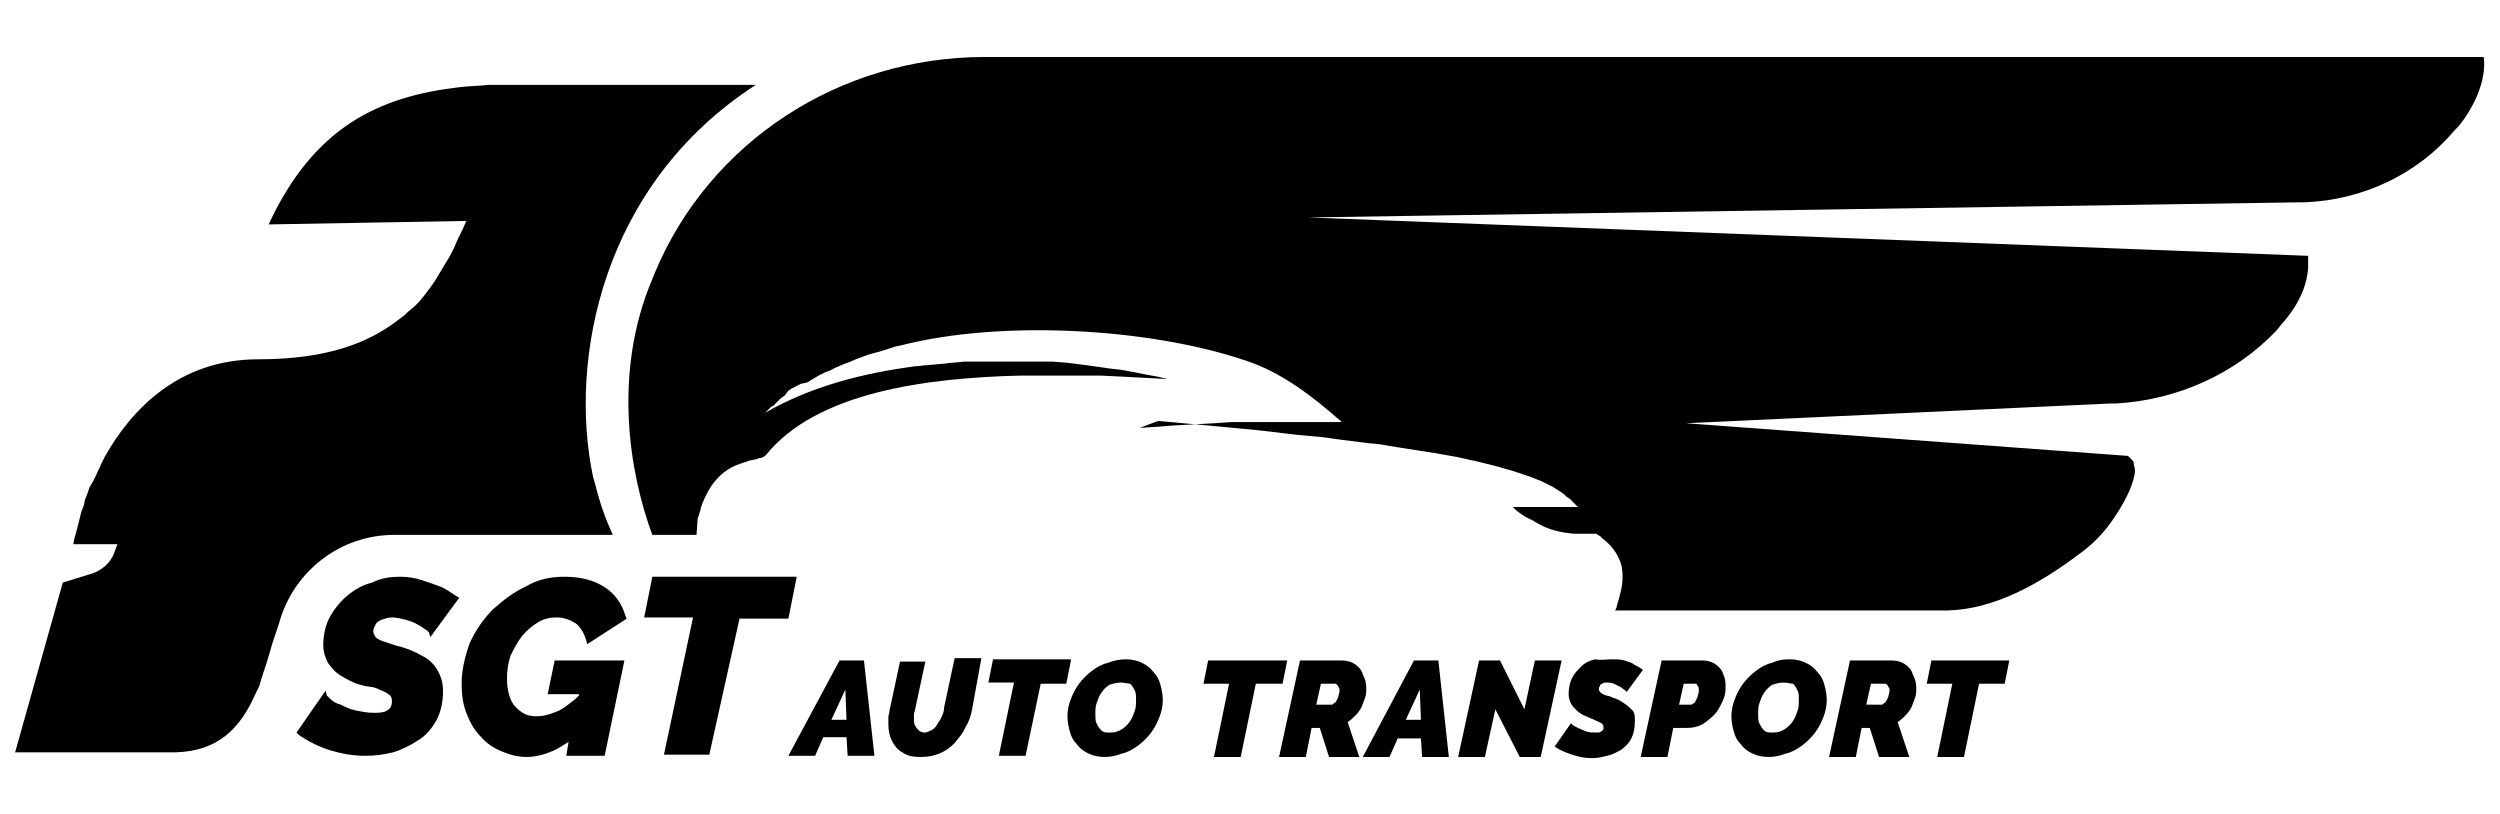<?xml version="1.0" encoding="utf-8"?>
<!-- Generator: Adobe Illustrator 27.9.3, SVG Export Plug-In . SVG Version: 9.03 Build 53313)  -->
<svg version="1.1" id="Layer_1" xmlns="http://www.w3.org/2000/svg" xmlns:xlink="http://www.w3.org/1999/xlink" x="0px" y="0px"
	 viewBox="0 0 215 70" style="enable-background:new 0 0 215 70;" xml:space="preserve">
<style type="text/css">
	.st0{fill-rule:evenodd;clip-rule:evenodd;}
</style>
<g>
	<path class="st0" d="M96.8,56.7c0.5,0,1,0.1,1.4,0.3c0.4,0.2,0.7,0.4,1,0.8c0.3,0.3,0.5,0.7,0.6,1.1c0.1,0.4,0.2,0.8,0.2,1.3
		c0,0.5-0.1,1-0.3,1.5c-0.2,0.5-0.4,0.9-0.7,1.3c-0.3,0.4-0.7,0.8-1.1,1.1c-0.4,0.3-0.9,0.6-1.4,0.7c-0.5,0.2-1,0.3-1.5,0.3
		c-0.5,0-1-0.1-1.4-0.3s-0.7-0.4-1-0.8c-0.3-0.3-0.5-0.7-0.6-1.1c-0.1-0.4-0.2-0.8-0.2-1.3c0-0.5,0.1-1,0.3-1.5
		c0.2-0.5,0.4-0.9,0.7-1.3c0.3-0.4,0.7-0.8,1.1-1.1c0.4-0.3,0.9-0.6,1.4-0.7C95.8,56.8,96.3,56.7,96.8,56.7z M153.9,56.7
		c0.5,0,1,0.1,1.4,0.3c0.4,0.2,0.7,0.4,1,0.8c0.3,0.3,0.5,0.7,0.6,1.1s0.2,0.8,0.2,1.3c0,0.5-0.1,1-0.3,1.5
		c-0.2,0.5-0.4,0.9-0.7,1.3c-0.3,0.4-0.7,0.8-1.1,1.1c-0.4,0.3-0.9,0.6-1.4,0.7c-0.5,0.2-1,0.3-1.5,0.3c-0.5,0-1-0.1-1.4-0.3
		c-0.4-0.2-0.7-0.4-1-0.8c-0.3-0.3-0.5-0.7-0.6-1.1c-0.1-0.4-0.2-0.8-0.2-1.3c0-0.5,0.1-1,0.3-1.5c0.2-0.5,0.4-0.9,0.7-1.3
		c0.3-0.4,0.7-0.8,1.1-1.1c0.4-0.3,0.9-0.6,1.4-0.7C152.8,56.8,153.3,56.7,153.9,56.7z M79.6,56.8L78.7,61c0,0.1-0.1,0.3-0.1,0.4
		c0,0.1,0,0.3,0,0.4c0,0.2,0,0.5,0.1,0.6c0.1,0.2,0.2,0.3,0.3,0.4c0.1,0.1,0.3,0.2,0.5,0.2c0.2,0,0.4-0.1,0.6-0.2
		c0.2-0.1,0.4-0.3,0.5-0.5c0.1-0.2,0.3-0.4,0.4-0.7c0.1-0.2,0.2-0.5,0.2-0.8l0.9-4.2h2.3L83.6,61c-0.1,0.6-0.3,1.1-0.6,1.6
		c-0.2,0.5-0.6,0.9-0.9,1.3c-0.4,0.4-0.8,0.7-1.3,0.9c-0.5,0.2-1,0.3-1.6,0.3c-0.7,0-1.2-0.1-1.6-0.4c-0.4-0.2-0.7-0.6-0.9-1
		c-0.2-0.4-0.3-0.9-0.3-1.4c0-0.2,0-0.4,0-0.6c0-0.2,0.1-0.4,0.1-0.6l0.9-4.2H79.6z M138.6,56.7c0.4,0,0.8,0,1.1,0.1
		c0.3,0.1,0.7,0.2,0.9,0.4c0.3,0.1,0.5,0.3,0.7,0.4l-1.4,1.9l0,0l-0.1-0.1c-0.1-0.1-0.3-0.2-0.4-0.3c-0.2-0.1-0.4-0.2-0.6-0.3
		c-0.2-0.1-0.5-0.1-0.7-0.1c-0.1,0-0.2,0-0.3,0.1c-0.1,0-0.2,0.1-0.2,0.2c-0.1,0.1-0.1,0.2-0.1,0.3c0,0.1,0.1,0.2,0.2,0.3
		c0.1,0.1,0.2,0.1,0.4,0.2l0.4,0.1l0.2,0.1c0.4,0.1,0.7,0.3,1,0.5c0.3,0.2,0.5,0.4,0.7,0.6c0.2,0.2,0.2,0.6,0.2,0.9
		c0,0.6-0.1,1.1-0.3,1.5c-0.2,0.4-0.5,0.7-0.9,1c-0.4,0.2-0.7,0.4-1.2,0.5c-0.4,0.1-0.8,0.2-1.3,0.2c-0.6,0-1.1-0.1-1.7-0.3
		c-0.6-0.2-1.1-0.4-1.5-0.7l1.4-2l0,0l0.1,0.1c0.1,0.1,0.3,0.2,0.5,0.3c0.2,0.1,0.5,0.2,0.7,0.3c0.3,0.1,0.6,0.1,0.9,0.1
		c0.2,0,0.3,0,0.4-0.1c0.1,0,0.1-0.1,0.2-0.2c0-0.1,0-0.1,0-0.2c0-0.1-0.1-0.3-0.2-0.3c-0.1-0.1-0.2-0.1-0.4-0.2l-0.2-0.1
		c-0.2-0.1-0.5-0.2-0.7-0.3c-0.3-0.1-0.6-0.3-0.8-0.5c-0.2-0.2-0.4-0.4-0.5-0.6c-0.1-0.2-0.2-0.5-0.2-0.8c0-0.5,0.1-1,0.3-1.4
		c0.2-0.4,0.5-0.7,0.8-1c0.3-0.3,0.7-0.5,1.2-0.6C137.7,56.8,138.2,56.7,138.6,56.7z M48.6,49.6c1.3,0,2.5,0.3,3.4,0.9
		c0.8,0.5,1.4,1.3,1.7,2.2l0.1,0.3l0.1,0.2l-3.4,2.2L50.4,55c-0.2-0.6-0.5-1.1-0.9-1.4c-0.5-0.3-1-0.5-1.6-0.5
		c-0.6,0-1.1,0.1-1.6,0.4c-0.5,0.3-1,0.7-1.4,1.2c-0.4,0.5-0.7,1.1-1,1.7c-0.2,0.6-0.3,1.3-0.3,2c0,0.6,0.1,1.2,0.3,1.7
		c0.2,0.5,0.5,0.8,0.9,1.1c0.4,0.3,0.8,0.4,1.4,0.4c0.6,0,1.2-0.2,1.9-0.5c0.4-0.2,0.9-0.6,1.4-1l0.3-0.3l0-0.1h-2.7l0.6-2.9h6
		l-1.7,8.2h-3.3l0.2-1.2c-0.5,0.3-0.9,0.6-1.4,0.8c-0.7,0.3-1.5,0.5-2.2,0.5c-0.8,0-1.5-0.2-2.2-0.5c-0.7-0.3-1.3-0.7-1.8-1.3
		c-0.5-0.5-0.9-1.2-1.2-2c-0.3-0.8-0.4-1.6-0.4-2.5c0-1.2,0.3-2.4,0.7-3.5c0.5-1.1,1.2-2.1,2-2.9c0.9-0.8,1.8-1.5,2.9-2
		C46.3,49.8,47.4,49.6,48.6,49.6z M34.4,49.6c0.7,0,1.3,0.1,1.9,0.3c0.6,0.2,1.2,0.4,1.7,0.6c0.4,0.2,0.7,0.4,1,0.6l0.3,0.2l0.2,0.1
		L37,54.8l-0.1-0.4l-0.2-0.2c-0.2-0.1-0.4-0.3-0.8-0.5c-0.3-0.2-0.7-0.3-1-0.4c-0.4-0.1-0.8-0.2-1.2-0.2c-0.3,0-0.6,0.1-0.9,0.2
		c-0.2,0.1-0.4,0.2-0.5,0.4c-0.1,0.2-0.2,0.4-0.2,0.6c0,0.2,0.1,0.3,0.2,0.5c0.2,0.2,0.5,0.3,0.8,0.4l0.9,0.3c0.1,0,0.2,0.1,0.4,0.1
		c0.7,0.2,1.4,0.5,1.9,0.8c0.6,0.3,1,0.7,1.3,1.2c0.3,0.5,0.5,1.1,0.5,1.8c0,1-0.2,1.9-0.6,2.6c-0.4,0.7-0.9,1.3-1.6,1.7
		c-0.6,0.4-1.4,0.8-2.1,1C33,64.9,32.2,65,31.4,65c-1.1,0-2.1-0.2-3.1-0.5c-0.9-0.3-1.7-0.7-2.3-1.1l-0.3-0.2L25.5,63l2.5-3.6
		l0.1,0.4l0.1,0.1l0.1,0.1c0,0,0.1,0.1,0.1,0.1c0.2,0.2,0.5,0.4,0.9,0.5c0.4,0.2,0.8,0.4,1.3,0.5c0.5,0.1,1,0.2,1.5,0.2
		c0.4,0,0.7,0,1-0.1c0.2-0.1,0.4-0.2,0.5-0.4c0.1-0.2,0.1-0.3,0.1-0.6c0-0.2-0.1-0.4-0.3-0.5c-0.2-0.2-0.6-0.3-1-0.5l-0.3-0.1
		L31.4,59c-0.1,0-0.3-0.1-0.4-0.1c-0.7-0.2-1.2-0.5-1.7-0.8c-0.5-0.3-0.8-0.7-1.1-1.1c-0.2-0.4-0.4-0.9-0.4-1.5
		c0-0.9,0.2-1.8,0.6-2.5c0.4-0.7,0.9-1.3,1.5-1.8c0.6-0.5,1.3-0.9,2.1-1.1C32.8,49.7,33.6,49.6,34.4,49.6z M123.7,56.8l0.9,8.3h-2.3
		l-0.1-1.6h-2l-0.7,1.6h-2.3l4.4-8.3H123.7z M110.7,56.8l-0.4,2H108l-1.3,6.3h-2.3l1.3-6.3h-2.2l0.4-2H110.7z M92.1,56.8l-0.4,2
		h-2.2L88.2,65h-2.3l1.3-6.3H85l0.4-2H92.1z M172.8,56.8l-0.4,2h-2.2l-1.3,6.3h-2.3l1.3-6.3h-2.2l0.4-2H172.8z M162.7,56.8
		c0.4,0,0.8,0.1,1.1,0.3c0.3,0.2,0.6,0.5,0.7,0.9c0.2,0.4,0.3,0.7,0.3,1.2c0,0.3,0,0.5-0.1,0.8c-0.1,0.3-0.2,0.5-0.3,0.8
		c-0.1,0.2-0.3,0.5-0.5,0.7c-0.2,0.2-0.4,0.4-0.7,0.6l1,3h-2.6l-0.8-2.5h-0.7l-0.5,2.5h-2.3l1.8-8.3H162.7z M74.3,56.8l0.9,8.2h-2.3
		l-0.1-1.6h-2L70.1,65h-2.3l4.4-8.2H74.3z M115.4,56.8c0.4,0,0.8,0.1,1.1,0.3c0.3,0.2,0.6,0.5,0.7,0.9c0.2,0.4,0.3,0.7,0.3,1.2
		c0,0.3,0,0.5-0.1,0.8c-0.1,0.3-0.2,0.5-0.3,0.8c-0.1,0.2-0.3,0.5-0.5,0.7c-0.2,0.2-0.4,0.4-0.7,0.6l1,3h-2.6l-0.8-2.5h-0.7
		l-0.5,2.5H110l1.8-8.3H115.4z M146.4,56.8c0.4,0,0.8,0.1,1.1,0.3c0.3,0.2,0.6,0.5,0.7,0.9c0.2,0.4,0.2,0.7,0.2,1.2
		c0,0.4-0.1,0.8-0.3,1.2c-0.2,0.4-0.4,0.8-0.7,1.1c-0.3,0.3-0.7,0.6-1,0.8c-0.4,0.2-0.8,0.3-1.3,0.3h-1.2l-0.5,2.5h-2.3l1.8-8.3
		H146.4z M129,56.8l2.1,4.2l0.9-4.2h2.3l-1.8,8.3h-1.8l-2.1-4.1l-0.9,4.1h-2.3l1.8-8.3H129z M68.5,49.7l-0.7,3.5h-4.2L61,64.9h-3.9
		l2.5-11.8h-4.2l0.7-3.5H68.5z M65,7.3C51.7,15.9,48.9,31,51,41l0.2,0.7c0.4,1.6,0.9,3,1.5,4.3l-18.8,0c-4.7,0-8.7,3.2-9.9,7.6
		l-0.3,0.9l-0.3,0.9l-0.2,0.7l-0.3,1l-0.2,0.6c-0.1,0.2-0.1,0.4-0.2,0.6L22.3,59L22,59.6c-1.3,3-3.2,5-6.9,5.1l-0.4,0H1.3l4.1-14.6
		L8,49.3c0.8-0.3,1.5-0.9,1.8-1.7l0.3-0.8l-3.8,0l0.1-0.5l0.2-0.7l0.1-0.4l0.1-0.4l0.1-0.4L7,44l0.2-0.5L7.3,43l0.2-0.5l0.2-0.6
		L8,41.4l0.3-0.6c0.1-0.3,0.3-0.6,0.4-0.9L9,39.3c2.3-4.1,6.4-8.4,13.2-8.4c6.1,0,9.5-1.5,11.8-3.2l0.4-0.3l0.4-0.3l0.3-0.3l0.5-0.4
		l0.4-0.4l0.5-0.6c0.3-0.4,0.7-0.9,1-1.4l0.3-0.5l0.3-0.5l0.3-0.5l0.3-0.5l0.4-0.8l0.3-0.7l0.4-0.8l0.3-0.7l-17,0.3
		C27,10.9,32.6,8.3,39.5,7.5c0.8-0.1,1.6-0.1,2.5-0.2l0.8,0H65z M153.4,58.7c-0.4,0-0.7,0.1-1,0.2c-0.3,0.2-0.5,0.4-0.7,0.7
		c-0.2,0.3-0.3,0.6-0.4,0.9c-0.1,0.3-0.1,0.6-0.1,0.9c0,0.3,0,0.6,0.1,0.8c0.1,0.2,0.2,0.4,0.4,0.6c0.2,0.2,0.4,0.2,0.8,0.2
		c0.4,0,0.7-0.1,1-0.3c0.3-0.2,0.5-0.4,0.7-0.7c0.2-0.3,0.3-0.6,0.4-0.9c0.1-0.3,0.1-0.6,0.1-0.9c0-0.3,0-0.6-0.1-0.8
		c-0.1-0.2-0.2-0.4-0.4-0.6C154,58.8,153.7,58.7,153.4,58.7z M96.4,58.7c-0.4,0-0.7,0.1-1,0.2c-0.3,0.2-0.5,0.4-0.7,0.7
		c-0.2,0.3-0.3,0.6-0.4,0.9c-0.1,0.3-0.1,0.6-0.1,0.9c0,0.3,0,0.6,0.1,0.8c0.1,0.2,0.2,0.4,0.4,0.6c0.2,0.2,0.4,0.2,0.8,0.2
		c0.4,0,0.7-0.1,1-0.3c0.3-0.2,0.5-0.4,0.7-0.7c0.2-0.3,0.3-0.6,0.4-0.9c0.1-0.3,0.1-0.6,0.1-0.9c0-0.3,0-0.6-0.1-0.8
		c-0.1-0.2-0.2-0.4-0.4-0.6C97,58.8,96.7,58.7,96.4,58.7z M122.1,59.3l-1.2,2.6h1.3L122.1,59.3z M72.7,59.3l-1.2,2.6h1.3L72.7,59.3z
		 M145.8,58.8h-1l-0.4,1.8h1c0.1,0,0.1,0,0.2-0.1c0.1,0,0.2-0.1,0.2-0.2c0.1-0.1,0.1-0.2,0.2-0.4c0-0.1,0.1-0.3,0.1-0.5
		c0-0.2,0-0.3-0.1-0.4c0-0.1-0.1-0.1-0.1-0.2C145.9,58.8,145.9,58.8,145.8,58.8z M162.1,58.8h-1.2l-0.4,1.8h1.3c0.1,0,0.1,0,0.2-0.1
		c0.1-0.1,0.2-0.1,0.2-0.2c0.1-0.1,0.1-0.2,0.2-0.4c0-0.1,0.1-0.3,0.1-0.5c0-0.1,0-0.3-0.1-0.3c0-0.1-0.1-0.2-0.1-0.2
		C162.2,58.8,162.2,58.8,162.1,58.8z M114.8,58.8h-1.2l-0.4,1.8h1.3c0.1,0,0.1,0,0.2-0.1c0.1-0.1,0.2-0.1,0.2-0.2
		c0.1-0.1,0.1-0.2,0.2-0.4c0-0.1,0.1-0.3,0.1-0.5c0-0.1,0-0.3-0.1-0.3c0-0.1-0.1-0.2-0.1-0.2C114.9,58.8,114.9,58.8,114.8,58.8z
		 M213.6,4.9c0.3,2.2-1.1,4.7-2.2,6l-0.3,0.3c-3.2,3.8-7.9,6-12.9,6.2l-0.5,0l-85.2,1.3l86,3.3l0,0.1l0,0.2l0,0.2c0,0,0,0.1,0,0.1
		l0,0.2l0,0.3c-0.1,1.1-0.5,2.8-2.3,4.8l-0.4,0.5c-3.6,3.8-8.6,6-13.8,6.3l-0.5,0l-36.5,1.7l37.9,2.8l0.1,0l0.1,0.1l0.1,0.1l0.1,0.1
		l0.1,0.1c0,0,0,0.1,0.1,0.1l0,0.2c0,0.1,0.1,0.3,0.1,0.5l0,0.2c-0.1,0.8-0.5,2-1.7,3.8c-0.9,1.4-2,2.5-3.3,3.4
		c-3.2,2.4-7.1,4.6-11.1,4.7l-0.5,0h-28.1l0.1-0.2l0.1-0.4l0.1-0.3l0.1-0.4l0.1-0.4c0.2-0.9,0.2-1.9-0.1-2.6c-0.4-1-1.1-1.6-1.5-1.9
		l-0.2-0.2l-0.2-0.1l-0.1-0.1l-0.8,0l-1,0c-0.1,0-0.2,0-0.2,0c-1-0.1-2-0.3-2.9-0.8l-0.7-0.4c-0.5-0.2-0.9-0.5-1.3-0.8l-0.3-0.3
		l5.6,0l-0.1-0.1l-0.2-0.2l-0.2-0.2l-0.2-0.2l-0.3-0.2l-0.2-0.2l-0.3-0.2l-0.3-0.2l-0.3-0.2l-0.4-0.2c-0.1,0-0.1-0.1-0.2-0.1
		l-0.4-0.2l-0.5-0.2l-0.5-0.2l-0.6-0.2l-0.6-0.2c-0.1,0-0.2-0.1-0.3-0.1l-0.7-0.2l-0.7-0.2l-0.8-0.2l-0.8-0.2
		c-0.3-0.1-0.6-0.1-0.9-0.2l-0.9-0.2c-2.1-0.4-4.4-0.7-6.7-1.1l-1-0.1c-0.8-0.1-1.6-0.2-2.4-0.3l-1.4-0.2l-2.2-0.2l-3.4-0.4
		l-4.2-0.4l-4.4-0.4L98,36.8l1.6-0.1l1.2-0.1l1.8-0.1l1.8-0.1l1.5-0.1c0.1,0,0.3,0,0.4,0c0.8,0,1.7,0,2.5,0l1.9,0l3.1,0l1.6,0
		c-2.5-2.2-5.2-4.3-8.3-5.3c-8.3-2.8-21-3.5-29.6-1.3L77,29.8l-0.9,0.3c-0.6,0.2-1.2,0.3-1.7,0.5l-0.8,0.3l-0.7,0.3
		c-0.4,0.1-0.7,0.3-1,0.4l-0.6,0.3c-0.1,0-0.2,0.1-0.3,0.1l-0.6,0.3l-0.5,0.3l-0.5,0.3L68.9,33l-0.4,0.2l-0.4,0.2l-0.3,0.2L67.5,34
		l-0.4,0.3l-0.3,0.3l-0.3,0.3L66.3,35l-0.2,0.2l-0.2,0.2l-0.1,0.1c4-2.3,8.4-3.4,12.9-4c0.4,0,0.7-0.1,1.1-0.1l1.1-0.1
		c0.3,0,0.7-0.1,1-0.1l1-0.1c0.3,0,0.7,0,1,0l1,0l1,0l1,0l0.9,0l0.9,0l0.9,0l0.9,0l1.3,0.1l0.8,0.1l0.8,0.1l0.7,0.1l0.7,0.1l0.7,0.1
		l0.9,0.1l1.1,0.2l1,0.2l1.1,0.2l0.8,0.2l-3.7-0.2l-2.1-0.1l-1.6,0l-1.1,0l-1.1,0c-0.2,0-0.4,0-0.6,0l-1.2,0l-1.2,0
		c-8.4,0.2-17.6,1.5-21.9,6.8c-0.2,0.2-0.4,0.3-0.6,0.3l-0.3,0.1l-0.5,0.1c-0.3,0.1-0.6,0.2-0.9,0.3c-1.7,0.6-2.6,1.9-3.2,3.4
		l-0.1,0.3l-0.1,0.4l-0.2,0.6L59.9,46L56.1,46c-2-5.4-3.4-14,0-22l0.2-0.5C61,12.2,72.2,4.9,84.7,4.9l19,0l19.5,0L213.6,4.9z"/>
</g>
</svg>
